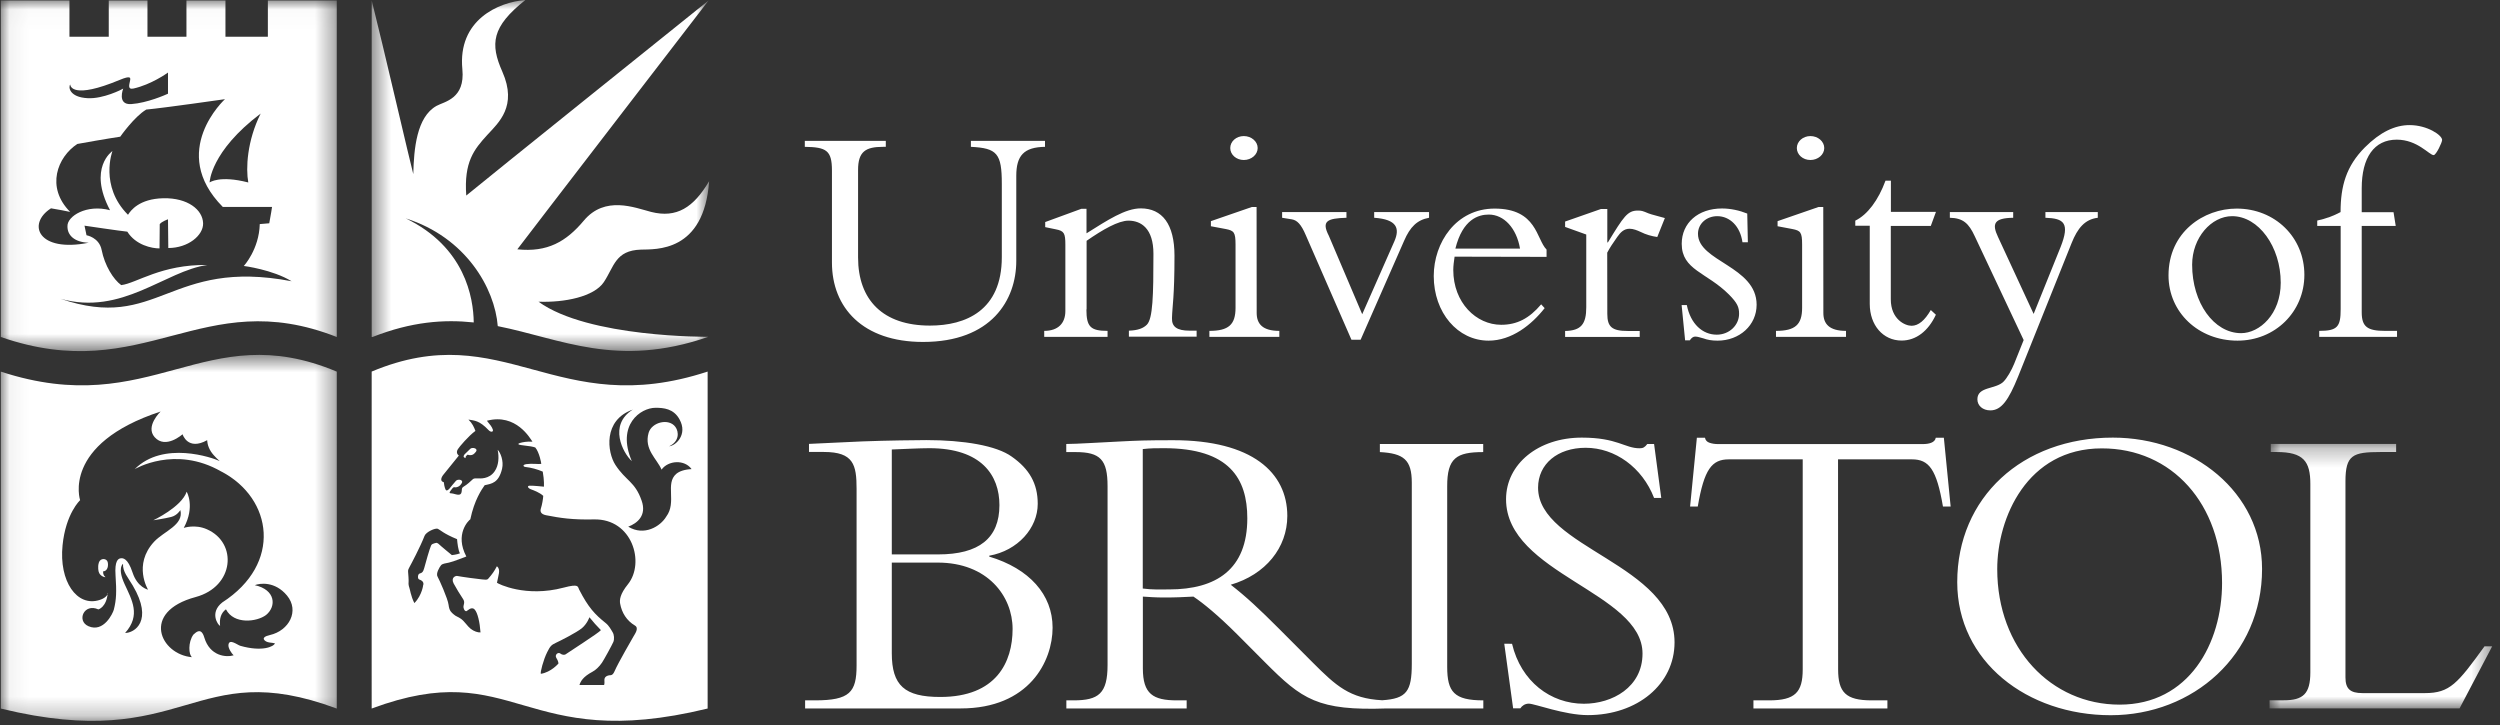 <?xml version="1.0" encoding="UTF-8"?>
<svg width="131" height="38" viewBox="0 0 131 38" fill="none" xmlns="http://www.w3.org/2000/svg">
<rect x="0" y="0" width="131" height="38" fill="#333333" stroke="none"/>
<g clip-path="url(#clip0)">
<path fill-rule="evenodd" clip-rule="evenodd" d="M46.735 29.48H49.139C51.748 29.48 53.06 31.241 53.06 32.956C53.06 34.691 52.213 36.521 49.27 36.521C47.399 36.521 46.73 35.92 46.73 34.226V29.48H46.735ZM44.885 34.869C44.885 36.275 44.529 36.699 42.7 36.699H42.188V37.122H50.342C53.927 37.122 55.156 34.65 55.156 32.888C55.156 31.153 53.932 29.794 51.837 29.166V29.119C53.331 28.853 54.377 27.672 54.377 26.401C54.377 25.33 53.932 24.572 53.018 23.929C52.218 23.349 50.498 23.061 48.538 23.061C48.115 23.061 46.421 23.082 45.198 23.129C44.555 23.15 43.013 23.239 42.391 23.26V23.683H43.17C44.728 23.683 44.885 24.352 44.885 25.622V34.869ZM46.735 23.553C47.294 23.532 48.204 23.485 48.695 23.485C51.434 23.485 52.37 24.912 52.37 26.469C52.37 28.205 51.298 29.051 49.16 29.051H46.73V23.553H46.735ZM61.261 30.886C60.748 30.886 60.414 30.907 59.881 30.839V23.532C60.283 23.485 60.571 23.485 60.994 23.485C64.428 23.485 65.359 25.089 65.359 27.159C65.359 29.835 63.733 30.886 61.261 30.886ZM77.72 23.689V23.265H72.305V23.689C73.555 23.756 73.978 24.091 73.978 25.293V34.785C73.978 36.233 73.701 36.61 72.425 36.693C70.727 36.604 70.005 35.935 68.787 34.717L67.031 32.956C65.986 31.911 65.317 31.283 64.491 30.64C66.315 30.107 67.455 28.701 67.455 27.034C67.455 24.76 65.604 23.067 61.485 23.067C60.038 23.067 59.593 23.087 58.678 23.134C57.764 23.176 56.405 23.265 55.872 23.265V23.689H56.363C57.654 23.689 58.036 24.091 58.036 25.471V34.848C58.036 36.343 57.565 36.699 56.253 36.699H55.877V37.122H62.181V36.699H61.668C60.419 36.699 59.886 36.364 59.886 35.026V31.262C60.241 31.283 60.534 31.309 61.02 31.309C61.621 31.309 61.977 31.289 62.536 31.262C63.069 31.618 63.853 32.266 64.831 33.243L66.299 34.717C68.223 36.646 69.049 37.252 72.676 37.122H77.726V36.699C76.189 36.699 75.833 36.254 75.833 34.937V25.492C75.828 24.002 76.314 23.689 77.72 23.689ZM79.231 33.735C79.701 35.716 81.259 36.876 82.994 36.876C84.489 36.876 86.068 36.008 86.068 34.247C86.068 31.038 78.917 30.06 78.917 26.161C78.917 24.311 80.611 22.931 82.885 22.931C84.756 22.931 85.132 23.49 85.916 23.49C86.094 23.49 86.183 23.443 86.319 23.265H86.674L87.05 26.093H86.674C86.052 24.488 84.625 23.464 83.088 23.464C81.62 23.464 80.595 24.311 80.595 25.555C80.595 28.717 87.746 29.564 87.746 33.662C87.746 35.846 85.806 37.472 83.203 37.472C81.98 37.472 80.418 36.871 80.109 36.871C79.91 36.871 79.754 36.981 79.665 37.117H79.288L78.823 33.73L79.231 33.735ZM96.318 35.073C96.318 36.275 96.715 36.699 98.074 36.699H98.9V37.122H91.88V36.699H92.706C94.065 36.699 94.462 36.275 94.462 35.073V24.07H90.589C89.701 24.07 89.298 24.582 88.963 26.543H88.561L88.916 22.936H89.34C89.366 23.072 89.45 23.161 89.585 23.203C89.721 23.25 89.873 23.27 90.03 23.27H100.745C101.059 23.27 101.393 23.203 101.435 22.936H101.858L102.214 26.543H101.811C101.477 24.582 101.074 24.07 100.186 24.07H96.313L96.318 35.073ZM118.532 29.815C118.532 25.805 114.926 22.931 110.713 22.931C105.967 22.931 102.559 26.072 102.559 30.505C102.559 34.67 106.233 37.477 110.603 37.477C114.921 37.477 118.532 34.315 118.532 29.815ZM116.436 30.552C116.436 33.714 114.701 36.923 111.068 36.923C107.483 36.923 104.655 33.986 104.655 29.82C104.655 27.149 106.212 23.495 110.133 23.495C113.807 23.49 116.436 26.407 116.436 30.552Z" fill="white"/>
<mask id="mask0" mask-type="alpha" maskUnits="userSpaceOnUse" x="118" y="23" width="13" height="15">
<path fill-rule="evenodd" clip-rule="evenodd" d="M130.596 23.267V37.124H118.924V23.267H130.596Z" fill="white"/>
</mask>
<g mask="url(#mask0)">
<path fill-rule="evenodd" clip-rule="evenodd" d="M128.881 37.119H118.924V36.696H119.661C120.685 36.696 121.062 36.361 121.062 35.227V25.358C121.062 24.177 120.706 23.686 119.3 23.686H118.987V23.262H125.557V23.686H124.731C123.283 23.686 122.902 23.842 122.902 25.222V35.493C122.902 36.094 123.147 36.319 123.795 36.319H127.067C128.379 36.319 128.782 35.807 130.188 33.868H130.59L128.881 37.119Z" fill="white"/>
</g>
<mask id="mask1" mask-type="alpha" maskUnits="userSpaceOnUse" x="19" y="0" width="19" height="19">
<path fill-rule="evenodd" clip-rule="evenodd" d="M19.477 0.002H37.159V18.396H19.477V0.002Z" fill="white"/>
</mask>
<g mask="url(#mask1)">
<path fill-rule="evenodd" clip-rule="evenodd" d="M24.824 16.896C24.808 15.599 24.369 12.949 21.264 11.444C24.416 12.442 25.927 15.108 26.083 17.089C29.392 17.748 32.324 19.305 37.091 17.659L37.107 17.648C37.107 17.648 30.835 17.706 28.216 15.809C29.57 15.861 31.128 15.552 31.64 14.784C32.183 13.969 32.241 13.122 33.584 13.08C34.337 13.054 36.893 13.247 37.159 9.494C36.344 10.874 35.455 11.444 34.117 11.104C33.265 10.885 31.702 10.231 30.589 11.564C29.669 12.662 28.681 13.232 27.108 13.064C27.74 12.223 37.133 0.023 37.133 0.023C37.133 0.023 25.101 9.683 24.432 10.247C24.306 8.486 24.834 7.837 25.54 7.064C26.12 6.431 27.124 5.569 26.324 3.76C25.676 2.297 25.759 1.408 27.526 0.002C26.12 0.107 23.977 1.048 24.228 3.63C24.379 5.187 23.277 5.323 22.874 5.548C21.829 6.128 21.688 7.811 21.656 9.123C21.536 8.7 20.015 2.145 19.477 0.023V17.659H19.518C21.562 16.854 23.261 16.729 24.824 16.896Z" fill="white"/>
</g>
<path fill-rule="evenodd" clip-rule="evenodd" d="M54.758 7.381V7.694C53.65 7.71 53.253 8.154 53.253 9.215V13.674C53.253 15.723 51.946 17.918 48.366 17.918C45.209 17.918 43.594 16.12 43.594 13.757V8.933C43.594 7.877 43.296 7.71 42.172 7.694V7.381H46.416V7.694H46.27C45.36 7.694 44.963 7.94 44.963 8.902V13.491C44.963 15.723 46.27 17.061 48.727 17.061C50.593 17.061 52.495 16.282 52.495 13.475V9.628C52.495 8.044 52.249 7.762 50.875 7.694V7.381H54.758ZM56.928 16.214C56.928 17.124 57.142 17.338 58.036 17.338V17.651H54.717V17.338C55.443 17.338 55.825 16.941 55.825 16.298V12.827C55.825 12.216 55.757 12.101 55.328 12.017L54.769 11.902V11.635L56.666 10.94H56.933V12.226C58.041 11.531 58.966 10.919 59.776 10.919C60.9 10.919 61.543 11.745 61.543 13.397C61.543 15.592 61.428 16.021 61.412 16.669C61.397 17.113 61.658 17.327 62.337 17.327H62.703V17.641H59.154V17.327C59.635 17.312 59.912 17.197 60.095 17.014C60.409 16.7 60.44 15.493 60.44 13.297C60.44 11.975 59.797 11.562 59.133 11.562C58.605 11.562 57.795 12.022 56.938 12.618V16.214H56.928ZM65.176 7.13C65.573 7.13 65.902 7.412 65.902 7.757C65.902 8.102 65.573 8.384 65.176 8.384C64.778 8.384 64.465 8.102 64.465 7.757C64.465 7.412 64.778 7.13 65.176 7.13ZM65.85 16.397C65.85 16.977 66.164 17.338 67.037 17.338V17.651H63.372V17.338C64.381 17.338 64.742 17.009 64.742 16.131V12.811C64.742 12.168 64.658 12.085 64.23 12.001L63.451 11.855V11.588L65.599 10.846H65.845L65.85 16.397ZM70.816 17.803L68.422 12.32C68.176 11.74 67.962 11.541 67.695 11.494L67.183 11.411V11.113H70.554V11.411C69.546 11.442 69.232 11.578 69.629 12.351L71.38 16.465L73.063 12.649C73.361 11.97 73.21 11.494 72.007 11.411V11.113H74.882V11.411C74.255 11.525 73.889 11.891 73.575 12.618L71.296 17.803H70.816ZM81.04 13.46V13.078C80.496 12.534 80.543 10.93 78.316 10.93C76.299 10.93 75.128 12.712 75.128 14.463C75.128 16.381 76.382 17.85 78.003 17.85C79.21 17.85 80.25 17.024 80.94 16.146L80.757 15.947C80.13 16.69 79.487 17.019 78.661 17.019C77.355 17.019 76.152 15.864 76.152 14.144C76.152 13.93 76.184 13.7 76.22 13.449L81.04 13.46ZM76.262 13.026C76.644 11.489 77.469 11.243 78.013 11.243C78.808 11.243 79.466 11.954 79.649 13.026H76.262ZM84.223 16.449C84.223 17.129 84.468 17.343 85.294 17.343H85.921V17.657H82.012V17.343C82.853 17.327 83.12 16.977 83.12 16.104V12.289L82.012 11.891V11.609L83.894 10.95H84.223V12.702H84.254C85.08 11.348 85.279 11.034 85.822 11.034C86.021 11.034 86.068 11.05 86.382 11.181C86.549 11.248 86.847 11.311 87.239 11.426L86.841 12.419C86.538 12.377 86.24 12.289 85.969 12.153C85.786 12.069 85.587 11.986 85.388 11.986C85.09 11.986 84.907 12.184 84.746 12.414C84.531 12.712 84.348 12.994 84.218 13.24L84.223 16.449ZM88.389 15.984C88.587 16.977 89.215 17.537 89.957 17.537C90.615 17.537 91.128 17.04 91.128 16.444C91.128 16.099 91.044 15.885 90.6 15.435C89.429 14.264 88.122 14.149 88.122 12.775C88.122 11.682 88.979 10.924 90.234 10.924C90.678 10.924 91.143 11.024 91.556 11.191L91.588 12.696H91.305C91.19 11.855 90.641 11.327 89.983 11.327C89.439 11.327 88.974 11.709 88.974 12.252C88.974 13.705 92.047 13.951 92.047 15.968C92.047 17.04 91.154 17.85 89.999 17.85C89.685 17.85 89.455 17.803 89.272 17.735C89.089 17.688 88.958 17.636 88.828 17.636C88.728 17.636 88.629 17.704 88.546 17.834H88.3L88.117 15.984H88.389ZM94.865 7.13C95.262 7.13 95.591 7.412 95.591 7.757C95.591 8.102 95.262 8.384 94.865 8.384C94.468 8.384 94.154 8.102 94.154 7.757C94.154 7.412 94.473 7.13 94.865 7.13ZM95.544 16.397C95.544 16.977 95.858 17.338 96.731 17.338V17.651H93.062V17.338C94.07 17.338 94.431 17.009 94.431 16.131V12.811C94.431 12.168 94.347 12.085 93.919 12.001L93.145 11.855V11.588L95.293 10.846H95.539L95.544 16.397ZM101.44 11.113L101.174 11.839H99.078V15.686C99.078 16.726 99.82 17.071 100.165 17.071C100.526 17.071 100.86 16.789 101.174 16.245L101.44 16.491C101.043 17.348 100.4 17.845 99.642 17.845C98.67 17.845 97.975 17.035 97.975 15.927V11.829H97.217V11.562C97.86 11.248 98.424 10.491 98.801 9.466H99.083V11.102H101.44V11.113ZM107.974 12.947C108.471 11.693 108.157 11.442 107.18 11.411V11.113H109.924V11.411C109.244 11.494 108.868 11.954 108.554 12.733L105.747 19.737C105.251 20.96 104.874 21.504 104.294 21.504C103.897 21.504 103.615 21.258 103.615 20.924C103.615 20.244 104.571 20.411 104.984 19.998C105.167 19.816 105.413 19.387 105.544 19.058L106.04 17.819L103.479 12.383C103.165 11.703 102.867 11.426 102.172 11.411V11.113H105.491V11.411C104.482 11.426 104.367 11.724 104.697 12.419L106.563 16.449L107.974 12.947ZM113.63 14.432C113.63 16.366 115.198 17.85 117.247 17.85C119.212 17.85 120.749 16.345 120.749 14.4C120.749 12.435 119.212 10.93 117.2 10.93C115.48 10.93 113.63 12.153 113.63 14.432ZM114.868 13.872C114.868 12.451 115.877 11.327 116.964 11.327C118.35 11.327 119.51 12.932 119.51 14.813C119.51 16.465 118.402 17.458 117.43 17.458C116.008 17.453 114.868 15.869 114.868 13.872Z" fill="white"/>
<path fill-rule="evenodd" clip-rule="evenodd" d="M125.536 11.839H123.754V16.366C123.754 17.124 124.052 17.338 124.977 17.338H125.604V17.651H121.527V17.338C122.484 17.338 122.651 17.124 122.651 16.198V11.839H121.423V11.557C121.883 11.458 122.28 11.311 122.646 11.113C122.646 9.743 122.944 8.703 123.916 7.726C124.726 6.915 125.5 6.555 126.263 6.555C127.188 6.555 127.967 7.083 127.967 7.333C127.967 7.464 127.653 8.128 127.523 8.128C127.293 8.128 126.681 7.318 125.589 7.318C124.402 7.318 123.754 8.259 123.754 9.863V11.118H125.421L125.536 11.839Z" fill="white"/>
<mask id="mask2" mask-type="alpha" maskUnits="userSpaceOnUse" x="0" y="0" width="18" height="19">
<path fill-rule="evenodd" clip-rule="evenodd" d="M0.053 18.395V0.023H17.641V18.395H0.053Z" fill="white"/>
</mask>
<g mask="url(#mask2)">
<path fill-rule="evenodd" clip-rule="evenodd" d="M13.011 9.562C12.875 8.83 12.943 7.382 13.659 5.95C11.02 7.942 10.983 9.562 10.983 9.562C10.983 9.562 11.495 9.17 13.011 9.562ZM11.788 5.197C11.788 5.197 8.584 5.657 7.664 5.741C7.031 6.117 6.3 7.163 6.3 7.163C6.3 7.163 5.552 7.272 4.052 7.544C3.012 8.224 2.385 9.808 3.676 11.104C3.268 11.02 3.268 11.02 2.672 10.916C1.397 11.731 1.993 13.252 4.648 12.719C3.9 12.693 3.524 12.327 3.535 11.851C3.519 11.334 4.533 10.686 5.766 11.015C4.59 8.794 5.892 7.915 5.892 7.915C5.892 7.915 5.202 9.75 6.707 11.255C6.843 11.036 7.293 10.414 8.563 10.388C9.828 10.362 10.622 10.984 10.643 11.7C10.659 12.332 9.859 12.996 8.819 12.996L8.803 11.491C8.803 11.491 8.464 11.611 8.37 11.747C8.37 11.815 8.359 13.017 8.359 13.017C7.951 13.017 7.115 12.844 6.671 12.139C6.331 12.107 4.428 11.825 4.428 11.825L4.533 12.327C4.533 12.327 5.197 12.437 5.327 13.101C5.484 13.905 5.939 14.643 6.352 14.94C7.146 14.846 8.453 13.848 10.868 13.885C8.652 14.193 6.404 16.561 3.169 15.656C8.312 17.413 8.84 13.508 15.28 14.737C14.276 14.125 12.776 13.937 12.776 13.937C12.776 13.937 13.576 13.069 13.612 11.742C13.717 11.736 13.853 11.726 14.109 11.7C14.192 11.276 14.255 10.842 14.255 10.842C14.255 10.842 12.849 10.842 11.673 10.842C8.793 7.931 11.788 5.197 11.788 5.197ZM4.601 5.145C5.411 5.187 6.394 4.685 6.456 4.643C6.456 4.643 6.117 5.506 6.88 5.454C7.711 5.396 8.667 4.973 8.803 4.91V3.802C8.73 3.854 7.92 4.429 7 4.638C6.666 4.711 6.781 4.419 6.812 4.246C6.848 4.074 6.869 3.938 6.268 4.189C3.806 5.213 3.681 4.513 3.681 4.429C3.576 4.544 3.618 5.098 4.601 5.145ZM17.647 0.023V17.659C10.554 14.867 7.596 20.282 0.043 17.659V0.023H3.639V1.925H5.699V0.023H7.727V1.925H9.77V0.023H11.814V1.925H14.036V0.023H17.647Z" fill="white"/>
</g>
<path fill-rule="evenodd" clip-rule="evenodd" d="M24.415 24.007C24.415 24.007 24.332 23.965 24.494 23.83C24.515 23.814 24.546 23.851 24.635 23.851C24.76 23.851 24.828 23.809 24.928 23.683C25.084 23.495 24.755 23.422 24.651 23.511C24.536 23.61 24.452 23.715 24.348 23.803C24.353 23.809 24.185 23.96 24.415 24.007ZM30.489 32.919C30.207 33.149 29.339 33.588 29.12 33.688C28.9 33.792 28.832 33.85 28.675 34.169C28.477 34.555 28.294 35.261 28.341 35.308C28.879 35.224 29.261 34.77 29.261 34.77C29.261 34.77 29.271 34.66 29.151 34.472C29.052 34.315 29.245 34.148 29.365 34.247C29.454 34.32 29.585 34.336 29.658 34.273C29.736 34.21 31.409 33.144 31.488 33.019C31.273 32.804 31.075 32.58 30.886 32.344C30.886 32.344 30.771 32.684 30.489 32.919ZM23.95 28.252C23.234 27.959 23.077 27.771 22.941 27.708C22.821 27.656 22.33 27.865 22.246 28.079C22.027 28.649 21.53 29.584 21.457 29.715C21.415 29.788 21.373 29.867 21.384 29.961C21.394 30.055 21.42 30.421 21.41 30.505C21.399 30.588 21.415 30.703 21.447 30.787C21.483 30.87 21.525 31.236 21.713 31.602C22.131 31.184 22.194 30.567 22.163 30.693C22.163 30.698 22.293 30.468 21.964 30.363C21.87 30.332 21.886 30.086 21.985 30.055C22.11 30.018 22.173 29.982 22.231 29.762C22.288 29.543 22.513 28.743 22.586 28.591C22.596 28.565 22.617 28.529 22.659 28.508C22.722 28.476 22.795 28.461 22.863 28.445C22.894 28.44 22.952 28.476 22.973 28.492C23.088 28.607 23.678 29.088 23.678 29.088C23.678 29.088 23.945 29.062 24.102 28.994C24.008 28.837 23.966 28.445 23.95 28.252ZM23.224 24.886C23.224 24.886 22.973 25.194 23.255 25.267C23.26 25.356 23.297 25.534 23.334 25.622C23.381 25.748 23.459 25.706 23.553 25.602C23.642 25.497 23.788 25.304 23.893 25.194C23.987 25.089 24.321 25.126 24.185 25.335C24.097 25.471 24.023 25.508 23.908 25.534C23.82 25.555 23.788 25.476 23.689 25.612C23.584 25.753 23.475 25.852 23.657 25.852C23.752 25.852 23.935 25.941 24.055 25.92C24.17 25.905 24.18 25.826 24.196 25.727C24.206 25.622 24.185 25.56 24.306 25.492C24.457 25.408 24.682 25.204 24.755 25.131C24.834 25.047 24.933 25.068 25.037 25.068C25.142 25.068 25.633 25.126 25.926 24.687C26.135 24.378 26.156 23.955 26.078 23.568C26.219 23.709 26.407 24.148 26.308 24.567C26.13 25.304 25.769 25.346 25.398 25.424C25.247 25.638 24.855 26.197 24.645 27.212C24.557 27.269 23.814 27.985 24.436 29.161C24.274 29.213 23.804 29.417 23.527 29.48C23.339 29.522 23.182 29.532 23.109 29.621C23.025 29.726 22.826 30.055 22.931 30.222C23.004 30.342 23.469 31.377 23.506 31.696C23.543 32.015 23.657 32.093 23.773 32.193C23.898 32.308 23.982 32.303 24.165 32.433C24.348 32.569 24.494 32.815 24.661 32.946C24.839 33.087 25.043 33.149 25.179 33.139C25.142 32.621 25.032 32.109 24.87 31.937C24.703 31.759 24.489 32.015 24.442 32.026C24.389 32.036 24.321 31.989 24.29 31.848C24.259 31.701 24.395 31.581 24.264 31.388C24.091 31.127 23.924 30.855 23.773 30.578C23.605 30.254 23.887 30.165 23.956 30.18C24.123 30.217 25.116 30.353 25.273 30.363C25.424 30.374 25.513 30.4 25.581 30.327C25.79 30.091 25.91 29.919 26.036 29.673C26.261 29.841 26.104 30.16 26.041 30.536C26.104 30.593 27.546 31.32 29.533 30.792C30.364 30.572 30.264 30.745 30.348 30.896C30.829 31.832 31.169 32.193 31.738 32.648C31.911 32.783 32.026 33.003 32.104 33.134C32.183 33.264 32.198 33.489 32.141 33.635C32.062 33.818 31.623 34.613 31.545 34.723C31.399 34.937 31.21 35.115 31.048 35.198C30.547 35.465 30.421 35.705 30.364 35.894H31.655C31.655 35.894 31.686 35.825 31.671 35.663C31.649 35.439 31.853 35.402 31.916 35.386C31.979 35.376 32.094 35.423 32.198 35.183C32.392 34.728 33.139 33.453 33.202 33.337C33.265 33.222 33.5 32.914 33.27 32.778C32.836 32.522 32.58 32.104 32.496 31.634C32.46 31.445 32.481 31.137 32.904 30.614C33.808 29.49 33.134 27.175 31.127 27.217C29.987 27.243 29.355 27.143 28.608 26.997C28.336 26.94 28.289 26.799 28.346 26.631C28.404 26.459 28.461 26.124 28.466 25.983C28.273 25.805 27.975 25.696 27.829 25.643C27.672 25.586 27.593 25.466 27.75 25.45C27.907 25.439 28.503 25.502 28.503 25.502C28.503 25.502 28.524 25.183 28.44 24.713C28.148 24.587 27.839 24.504 27.52 24.467C27.431 24.457 27.353 24.358 27.578 24.321C27.876 24.279 28.148 24.326 28.362 24.311C28.372 24.284 28.257 23.689 28.048 23.448C27.902 23.401 27.823 23.385 27.311 23.323C27.134 23.302 27.123 23.249 27.243 23.213C27.384 23.171 27.609 23.124 27.902 23.145C27.792 22.993 27.05 21.64 25.513 22.047C25.686 22.256 25.769 22.356 25.822 22.502C25.869 22.633 25.733 22.674 25.602 22.539C25.116 22.026 24.86 22.042 24.546 21.985C24.75 22.183 24.839 22.382 24.912 22.58C24.562 22.831 24.06 23.422 23.992 23.537C23.856 23.756 24.044 23.871 24.044 23.871L23.224 24.886ZM33.16 21.462C31.587 22.011 31.822 23.704 32.245 24.358C32.8 25.209 33.27 25.225 33.62 26.229C33.897 27.008 33.401 27.415 32.92 27.598C33.751 28.11 34.608 27.583 34.911 27.07C35.476 26.318 34.838 25.34 35.439 24.828C35.601 24.692 35.873 24.598 36.239 24.582C35.873 24.065 35.011 24.122 34.666 24.608C34.425 24.044 33.74 23.553 33.986 22.685C34.148 22.115 35.052 21.901 35.392 22.371C35.58 22.627 35.606 23.129 35.063 23.385C35.403 23.359 36.051 22.774 35.606 21.974C35.298 21.41 34.77 21.368 34.347 21.368C33.573 21.368 32.287 22.256 33.108 24.164C32.637 23.735 31.869 22.267 33.16 21.462ZM37.08 19.47V37.127C27.322 39.505 27.039 34.315 19.476 37.127C19.476 37.357 19.471 19.47 19.476 19.47C26.423 16.559 29.135 22.079 37.08 19.47Z" fill="white"/>
<mask id="mask3" mask-type="alpha" maskUnits="userSpaceOnUse" x="0" y="18" width="18" height="20">
<path fill-rule="evenodd" clip-rule="evenodd" d="M0.053 18.595V37.767H17.647V18.595H0.053Z" fill="white"/>
</mask>
<g mask="url(#mask3)">
<path fill-rule="evenodd" clip-rule="evenodd" d="M6.446 29.545C6.446 29.545 6.138 29.749 6.524 30.596C6.911 31.442 7.392 32.232 6.556 33.167C7.031 33.172 8.061 32.55 6.958 30.684C6.702 30.25 6.425 29.958 6.446 29.545ZM5.401 29.942C5.657 29.927 5.688 29.613 5.641 29.446C5.589 29.252 5.259 29.226 5.181 29.477C5.103 29.723 5.171 29.958 5.171 29.958C5.233 30.193 5.5 30.261 5.526 30.24C5.38 30.109 5.416 30.031 5.401 29.942ZM5.646 31.071C5.584 31.819 5.155 31.934 5.155 31.934C4.402 31.589 4 32.535 4.632 32.812C5.432 33.167 5.918 32.132 5.965 31.944C6.101 31.406 6.111 31.019 6.054 30.141C6.002 29.393 6.19 29.278 6.31 29.257C6.43 29.236 6.692 29.226 6.948 30.005C7.204 30.784 7.758 30.899 7.758 30.899C7.758 30.899 6.958 29.597 8.072 28.39C8.589 27.831 9.645 27.512 9.451 26.728C9.451 26.728 9.289 27.01 8.971 27.088C8.652 27.172 8.035 27.261 8.035 27.261C8.035 27.261 9.514 26.566 9.781 25.766C9.781 25.766 10.241 26.534 9.629 27.663C9.629 27.663 10.215 27.454 10.847 27.736C12.457 28.447 12.284 30.737 10.251 31.285C7.355 32.064 8.406 34.301 10.063 34.437C9.885 34.322 9.844 33.648 10.136 33.251C10.283 33.12 10.544 32.859 10.706 33.408C10.999 34.38 11.845 34.458 12.243 34.338C12.138 34.249 11.945 33.956 11.971 33.784C12.018 33.444 12.441 33.8 12.598 33.842C13.738 34.166 14.344 33.883 14.407 33.711C14.15 33.658 14.198 33.69 14.036 33.648C13.884 33.611 13.591 33.402 14.14 33.277C15.149 33.047 15.703 32.007 15.039 31.207C14.407 30.444 13.607 30.559 13.351 30.663C14.443 30.899 14.495 31.777 13.941 32.226C13.455 32.592 12.253 32.733 11.84 31.928C11.579 32.117 11.49 32.42 11.532 32.796C11.422 32.754 10.967 32.106 11.647 31.568C14.799 29.54 14.286 26.127 11.621 24.72L11.589 24.705C9.169 23.314 7.058 24.584 7.058 24.584C8.552 23.084 11.135 23.978 11.511 24.161C11.511 24.161 11.213 23.905 11.056 23.665C10.852 23.356 10.857 23.064 10.857 23.064C9.833 23.638 9.566 22.755 9.566 22.755C9.566 22.755 8.678 23.555 8.103 22.907C7.601 22.337 8.417 21.563 8.417 21.563C3.216 23.273 4.198 26.21 4.198 26.21C4.198 26.21 3.446 26.9 3.278 28.573C3.085 30.465 4.031 31.813 5.207 31.442C5.479 31.359 5.61 31.228 5.662 31.087L5.646 31.071ZM17.647 19.473C17.653 19.473 17.647 37.359 17.647 37.129C10.084 34.317 9.802 39.508 0.043 37.129V19.473C7.988 22.076 10.695 16.556 17.647 19.473Z" fill="white"/>
</g>
</g>
<defs>
<clipPath id="clip0">
<rect width="130.674" height="38" fill="white"/>
</clipPath>
</defs>
</svg>
